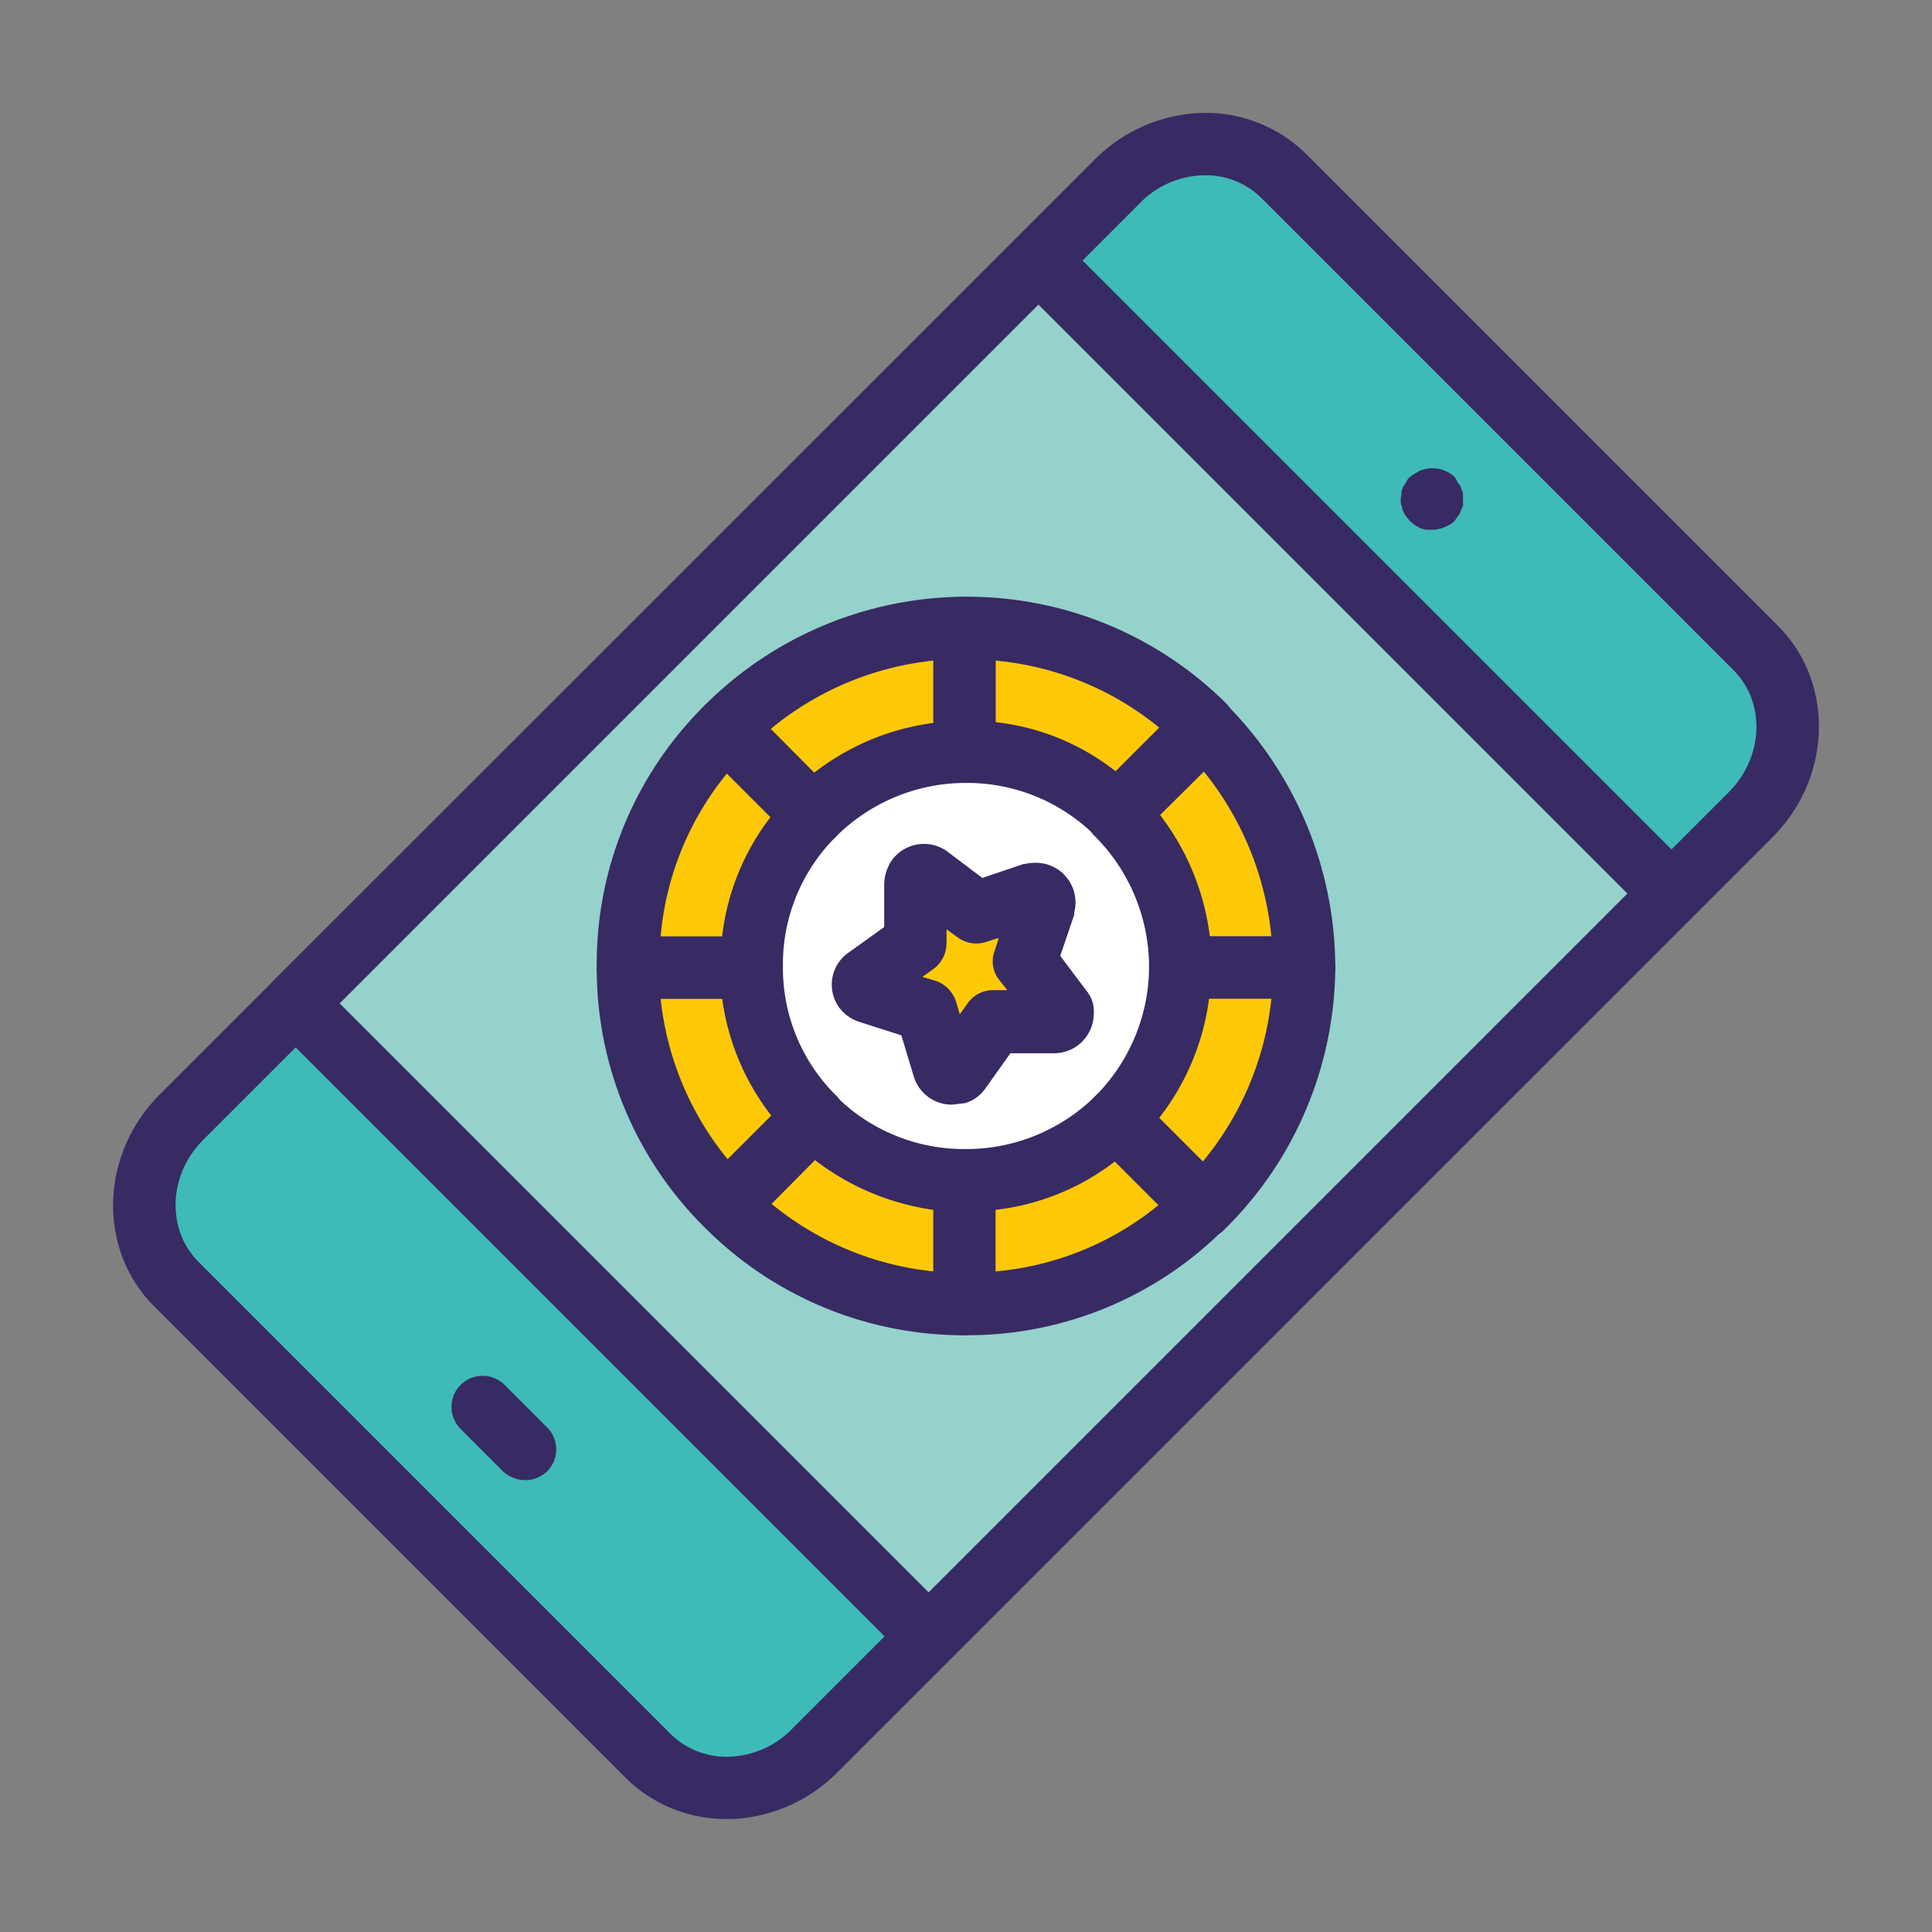 <svg id="Layer_1" data-name="Layer 1" xmlns="http://www.w3.org/2000/svg" viewBox="0 0 248 248"><rect x="0" y="0" width="248" height="248" fill="#808080" stroke="none"/><defs><style>.cls-1{fill:#3ebbb8;}.cls-2{fill:#382a63;}.cls-3{fill:#95d2cc;}.cls-4{fill:#fff;}.cls-5{fill:#fdc907;}</style></defs><path class="cls-1" d="M83.2,225.4,22.6,164.8c-5.7-5.7-5.4-15.3.8-21.5L143.3,23.4c6.2-6.2,15.8-6.5,21.5-.8l60.6,60.6c5.7,5.7,5.4,15.3-.8,21.5L104.7,224.6C98.5,230.8,88.9,231.1,83.2,225.4Z"/><path class="cls-2" d="M93.2,233.5a18.3,18.3,0,0,1-12.9-5.3L19.8,167.7c-7.3-7.3-7-19.5.7-27.2l120-120a20.3,20.3,0,0,1,13.6-6,18.4,18.4,0,0,1,13.6,5.3l60.5,60.5c7.3,7.3,7,19.5-.7,27.2l-120,120a20.3,20.3,0,0,1-13.6,6Zm61.6-211h-.4a11.8,11.8,0,0,0-8.2,3.7l-120,120c-4.6,4.5-4.9,11.6-.7,15.8L86,222.5h0a10.2,10.2,0,0,0,7.6,3,11.8,11.8,0,0,0,8.2-3.7l120-120c4.6-4.5,4.9-11.6.7-15.8L162,25.5A10.1,10.1,0,0,0,154.8,22.5Z"/><path class="cls-2" d="M214.6,118.7a3.8,3.8,0,0,1-2.8-1.2L130.5,36.2a4,4,0,0,1,5.6-5.6l81.3,81.3a3.9,3.9,0,0,1,0,5.6A3.9,3.9,0,0,1,214.6,118.7Z"/><rect class="cls-3" x="58.8" y="64.3" width="134.9" height="114.96" transform="translate(-49.1 124.9) rotate(-45)"/><path class="cls-2" d="M119.2,214.1a3.9,3.9,0,0,1-2.8-1.2L35.1,131.6a4.2,4.2,0,0,1-1.2-2.8,4.5,4.5,0,0,1,1.2-2.9l95.4-95.3a3.9,3.9,0,0,1,5.6,0l81.3,81.3a3.9,3.9,0,0,1,0,5.6L122,212.9A3.8,3.8,0,0,1,119.2,214.1ZM43.6,128.8l75.6,75.6,89.7-89.7L133.3,39.1Z"/><path class="cls-2" d="M67.4,190a4.3,4.3,0,0,1-2.8-1.1l-5.5-5.5a4,4,0,0,1,0-5.6,4,4,0,0,1,5.7,0l5.4,5.4a4,4,0,0,1,0,5.7A4.1,4.1,0,0,1,67.4,190Z"/><path class="cls-2" d="M183.8,68H183l-.7-.2-.7-.4-.6-.5-.5-.6a4.3,4.3,0,0,1-.4-.7c-.1-.2-.1-.5-.2-.7s-.1-.6-.1-.8.1-.5.1-.8.1-.5.2-.8l.4-.6a1.8,1.8,0,0,1,.5-.7l.6-.4.7-.4.7-.2a4.2,4.2,0,0,1,3.7,1,4.3,4.3,0,0,1,.4.7,2.1,2.1,0,0,1,.4.6l.3.8v1.6l-.3.7a1.6,1.6,0,0,1-.4.7l-.4.6A4.5,4.5,0,0,1,183.8,68Z"/><circle class="cls-4" cx="123.9" cy="124.4" r="28.6"/><path class="cls-2" d="M123.9,156.9a32.6,32.6,0,1,1,23-9.5A32.8,32.8,0,0,1,123.9,156.9Zm0-57.1a24.5,24.5,0,0,0-17.4,41.9A24.5,24.5,0,1,0,141.2,107,24.5,24.5,0,0,0,123.9,99.8Z"/><path class="cls-5" d="M167.4,124v.2H151.5V124a27.4,27.4,0,0,0-8.1-19.5l11.2-11.2h0A43.6,43.6,0,0,1,167.4,124Z"/><path class="cls-2" d="M167.4,128.2H151.5a3.8,3.8,0,0,1-2.8-1.2,3.8,3.8,0,0,1-1.2-2.9h0a23.8,23.8,0,0,0-6.9-16.7,3.8,3.8,0,0,1-1.2-2.8,4,4,0,0,1,1.2-2.9l11.2-11.1a4.1,4.1,0,0,1,5.7-.1A48,48,0,0,1,171.4,124v.4A4,4,0,0,1,167.4,128.2Zm-12.1-8h7.9A39.8,39.8,0,0,0,154.5,99l-5.6,5.6A32.1,32.1,0,0,1,155.3,120.2Z"/><path class="cls-5" d="M151.5,124.2h15.9a43.1,43.1,0,0,1-12.9,30.7h0l-11.2-11.2a27.2,27.2,0,0,0,8.2-19.4Z"/><path class="cls-2" d="M154.5,158.9h0a4.1,4.1,0,0,1-2.9-1.3l-11.1-11.1a4,4,0,0,1-1.2-2.9,3.8,3.8,0,0,1,1.2-2.8,23.6,23.6,0,0,0,7-16.6,4.1,4.1,0,0,1,4-4h15.9a4,4,0,0,1,2.8,1.2,3.9,3.9,0,0,1,1.2,2.8,47.5,47.5,0,0,1-14.1,33.5A3.6,3.6,0,0,1,154.5,158.9Zm-5.7-15.4,5.6,5.6a39.1,39.1,0,0,0,8.8-20.9h-8A31.6,31.6,0,0,1,148.8,143.5Z"/><path class="cls-5" d="M154.6,93.2h0l-11.2,11.2a27.1,27.1,0,0,0-19.4-8h-.2V80.6h.2A43.2,43.2,0,0,1,154.6,93.2Z"/><path class="cls-2" d="M143.4,108.5a3.9,3.9,0,0,1-2.8-1.2,23.3,23.3,0,0,0-16.6-6.8h-.1a4,4,0,0,1-2.9-1.2,3.8,3.8,0,0,1-1.2-2.8V80.6a4,4,0,0,1,3.8-4h.5a47.1,47.1,0,0,1,33.4,13.8,4.3,4.3,0,0,1,1.1,2.8,4.4,4.4,0,0,1-1.1,2.9l-11.3,11.2A3.8,3.8,0,0,1,143.4,108.5ZM127.8,92.7A30.3,30.3,0,0,1,143.2,99l5.6-5.6a38.7,38.7,0,0,0-21-8.6Z"/><path class="cls-5" d="M154.5,154.8h0A43.5,43.5,0,0,1,124,167.4h-.2V151.5h.2a27.3,27.3,0,0,0,19.3-7.9Z"/><path class="cls-2" d="M124.1,171.4h-.4a3.9,3.9,0,0,1-3.9-4V151.5a3.8,3.8,0,0,1,1.2-2.8,4,4,0,0,1,2.9-1.2h.1a23.6,23.6,0,0,0,16.5-6.7,4,4,0,0,1,5.6,0L157.3,152h.1a4,4,0,0,1-.1,5.6A46.6,46.6,0,0,1,124.1,171.4Zm3.7-16.1v7.9a38.3,38.3,0,0,0,20.9-8.5l-5.6-5.6A30.8,30.8,0,0,1,127.8,155.3Z"/><path class="cls-5" d="M123.8,151.5v15.9a43,43,0,0,1-30.6-12.8l11.2-11.1h.1a26.9,26.9,0,0,0,19.3,8.1Z"/><path class="cls-2" d="M123.8,171.4h0a46.9,46.9,0,0,1-33.4-13.9,4.2,4.2,0,0,1,0-5.7l11.2-11.1v-.2a4,4,0,0,1,5.6.1,23.3,23.3,0,0,0,16.5,6.9,4,4,0,0,1,4,4v15.9a4,4,0,0,1-1.2,2.8A3.9,3.9,0,0,1,123.8,171.4ZM99,154.5a39,39,0,0,0,20.8,8.7v-7.9a32.2,32.2,0,0,1-15.2-6.4Z"/><path class="cls-5" d="M123.8,96.5h0a27.2,27.2,0,0,0-19.4,8.2h-.1L93.1,93.5a43.1,43.1,0,0,1,30.7-12.9Z"/><path class="cls-2" d="M104.4,108.7a4,4,0,0,1-2.9-1.2L90.3,96.3a3.9,3.9,0,0,1,0-5.6,47.5,47.5,0,0,1,33.5-14.1,3.9,3.9,0,0,1,2.8,1.2,4,4,0,0,1,1.2,2.8V96.5a4,4,0,0,1-4,4,23.6,23.6,0,0,0-16.6,7,3.8,3.8,0,0,1-2.8,1.2ZM98.9,93.6l5.6,5.6a31.6,31.6,0,0,1,15.3-6.4v-8A39.1,39.1,0,0,0,98.9,93.6Zm24.9,2.9Z"/><path class="cls-5" d="M104.5,143.4h-.1L93.2,154.6a43.2,43.2,0,0,1-12.6-30.4H96.5A27.2,27.2,0,0,0,104.5,143.4Z"/><path class="cls-2" d="M93.2,158.6h0a4.3,4.3,0,0,1-2.8-1.1,46.7,46.7,0,0,1-13.8-33.3,3.9,3.9,0,0,1,1.2-2.8,4,4,0,0,1,2.8-1.2H96.5a4,4,0,0,1,4,4,23,23,0,0,0,6.8,16.4,4,4,0,0,1,1.2,2.9,3.9,3.9,0,0,1-1.3,2.8h0L96.1,157.5A4.4,4.4,0,0,1,93.2,158.6Zm-8.4-30.4a39,39,0,0,0,8.6,20.6l5.6-5.6a31.4,31.4,0,0,1-6.3-15Z"/><path class="cls-5" d="M104.3,104.6h.1A27.3,27.3,0,0,0,96.5,124v.2H80.6V124A43.5,43.5,0,0,1,93.1,93.5Z"/><path class="cls-2" d="M96.5,128.2H80.6a4,4,0,0,1-4-3.8V124A46.6,46.6,0,0,1,90.3,90.7a3.8,3.8,0,0,1,2.8-1.2h0A4.4,4.4,0,0,1,96,90.6l11.2,11.3a4,4,0,0,1,0,5.6,23.1,23.1,0,0,0-6.7,16.5,4.2,4.2,0,0,1-1.2,3A4,4,0,0,1,96.5,128.2Zm-11.7-8h7.9a30.8,30.8,0,0,1,6.2-15.3l-5.6-5.6A38.3,38.3,0,0,0,84.8,120.2Z"/><path class="cls-5" d="M136,129.4l-4.6-6.1,2.5-7.3a1,1,0,0,0-.8-1.3.6.6,0,0,0-.6,0l-7.2,2.4-6.2-4.6a1.1,1.1,0,0,0-1.5.3,1.1,1.1,0,0,0-.2.6v7.7l-6.3,4.4a1.1,1.1,0,0,0-.2,1.5,1,1,0,0,0,.5.4l7.4,2.3,2.2,7.3a1.1,1.1,0,0,0,1.4.7.7.7,0,0,0,.5-.4l4.5-6.2h7.7a1.1,1.1,0,0,0,1-1.1,1,1,0,0,0-.2-.7Z"/><path class="cls-2" d="M122.2,141.8a5.1,5.1,0,0,1-4.9-3.6l-1.6-5.3-5.3-1.7a5.2,5.2,0,0,1-2.7-1.9,5,5,0,0,1,1.2-7l4.6-3.3v-5.5a5.7,5.7,0,0,1,1-3.1,5.1,5.1,0,0,1,7.1-1.1l4.5,3.4,5.3-1.8h.2a5.7,5.7,0,0,1,2.6,0,5.1,5.1,0,0,1,3.7,6.2v.3l-1.8,5.3,3.3,4.4h0a4.1,4.1,0,0,1,1,3,5.1,5.1,0,0,1-5,5.1h-5.7l-3.2,4.5a4.9,4.9,0,0,1-2.6,1.9Zm-2.4-6.8Zm-1.4-9.6,1.7.5a4.2,4.2,0,0,1,2.6,2.6l.5,1.7,1-1.4a4,4,0,0,1,3.3-1.7h1.8l-1.1-1.4a3.8,3.8,0,0,1-.5-3.7l.5-1.6-1.6.5a4,4,0,0,1-3.7-.6l-1.4-1V121a4.1,4.1,0,0,1-1.7,3.4Zm-5.7-1.8Z"/></svg>